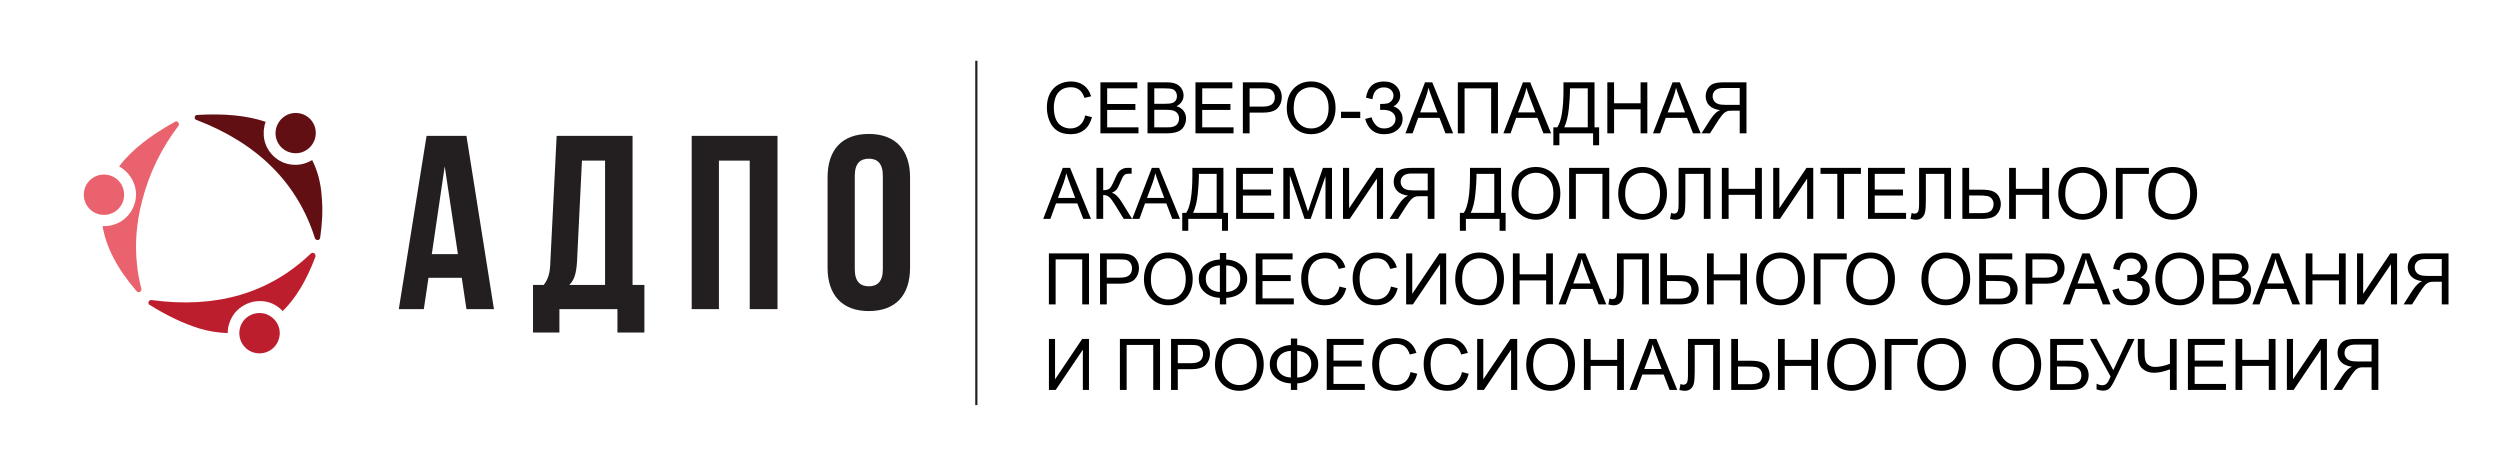 <?xml version="1.0" encoding="UTF-8"?> <!-- Generator: Adobe Illustrator 23.1.0, SVG Export Plug-In . SVG Version: 6.00 Build 0) --> <svg xmlns="http://www.w3.org/2000/svg" xmlns:xlink="http://www.w3.org/1999/xlink" id="Слой_1" x="0px" y="0px" viewBox="0 0 909 164.1" style="enable-background:new 0 0 909 164.1;" xml:space="preserve"> <style type="text/css"> .st0{fill-rule:evenodd;clip-rule:evenodd;fill:#610F12;} .st1{fill:#610F12;} .st2{fill-rule:evenodd;clip-rule:evenodd;fill:#E9626D;} .st3{fill:#E9626D;} .st4{fill-rule:evenodd;clip-rule:evenodd;fill:#BC1E2D;} .st5{fill:#BC1E2D;} .st6{fill:#231F20;} .st7{enable-background:new ;} </style> <g> <g> <g> <path class="st0" d="M114.8,48.9C114.5,52.9,111,56,107,55.7 c-4.1-0.3-7.1-3.8-6.8-7.8C100.5,43.9,104,40.8,108,41.1 C112,41.3,115.1,44.8,114.8,48.9z"></path> </g> </g> <path class="st1" d="M113.5,58.2c-2,1.2-4.4,1.9-6.9,1.7 C101,59.6,96.3,55,95.9,49.3c0-0.6,0-1.2,0-1.8 C96,46.4,96.2,45.3,96.6,44.3c-0.1,0-0.2-0.1-0.3-0.1 c-6.6-2.2-14.9-3-24.6-2.4c-0.5,0-0.9,0.4-0.9,0.8 c0,0.1,0,0.2,0,0.2c0,0.4,0.3,0.7,0.6,0.8 c22.3,8.5,36.8,23,43.1,43c0.1,0.3,0.3,0.5,0.6,0.6 c0.1,0,0.3,0.1,0.4,0.1c0.5,0,0.8-0.4,0.9-0.8 c0.8-5.3,1-10.3,0.6-14.7C116.7,66.7,115.5,62.1,113.5,58.2z"></path> <path class="st2" d="M44.8,73c-1.2,3.9-5.4,6-9.2,4.8 c-3.9-1.2-6-5.4-4.8-9.2C32,64.7,36.2,62.6,40,63.8 C43.9,65,46,69.1,44.8,73z"></path> <path class="st3" d="M64.8,44.5C64.5,44.1,64,44,63.6,44.3 c-9.1,5-15.9,10.4-20.3,16.2c3.3,1.8,5.6,5.1,6.1,8.9 c0.2,1.6,0,3.2-0.5,4.8c-1.6,5.1-6.5,8.3-11.6,8 c1.2,7.5,5.3,15.5,12.4,23.7c0.1,0.1,0.3,0.3,0.5,0.3 c0.3,0.1,0.5,0,0.7-0.1c0.4-0.2,0.6-0.7,0.5-1.2 c-0.8-2.9-1.3-5.8-1.6-8.8c-0.8-7.6-0.2-15.2,1.9-23.2 c2.6-10,6.9-18.9,13.3-27.3 C65.1,45.4,65.1,44.9,64.8,44.5z"></path> <path class="st4" d="M101.4,123.2c-1.1,3.9-5.2,6.1-9.1,5 c-3.9-1.1-6.1-5.2-5-9.1s5.2-6.1,9.1-5 C100.3,115.3,102.6,119.3,101.4,123.2z"></path> <path class="st5" d="M114.3,92.1c-0.4-0.3-0.9-0.2-1.3,0.1 c-15,14.4-34.4,20.1-57.9,16.9c-0.5-0.1-0.9,0.2-1.1,0.7 c0,0.1-0.1,0.3,0,0.4c0,0.3,0.2,0.6,0.5,0.7 c6.4,4,12.4,6.8,17.9,8.5l0,0C76,120.5,79.5,121,82.8,121.1 c0-1.1,0.1-2.2,0.5-3.3c0.9-3,2.8-5.4,5.6-6.9 c2.7-1.5,5.8-1.8,8.8-1c2,0.6,3.7,1.7,5.1,3.2 C107.5,108.5,111.5,101.9,114.7,93.3 C114.8,92.9,114.6,92.4,114.3,92.1z"></path> </g> <g> <path class="st6" d="M179.6,112.4h-10l-1.7-11.4h-12.1l-1.7,11.4H145 l10.1-63h14.5L179.6,112.4z M157,92.4h9.5l-4.8-31.9L157,92.4z"></path> <path class="st6" d="M224.5,120.9v-8.5h-21.1v8.5h-9.6v-17.3h3.9 c1.7-2.2,2.3-4.5,2.4-8.2l2.3-46H230v54.2h4.3v17.3 C234.3,120.9,224.5,120.9,224.5,120.9z M209.8,95.2 C209.5,100,208.6,102,207,103.6h13V58.4h-8.4L209.8,95.2z"></path> <path class="st6" d="M261.4,112.4H251.5V49.4h31.2v63h-10.1V58.4h-11.2 V112.4z"></path> <path class="st6" d="M300.9,64.5c0-10.1,5.3-15.8,15-15.8s15,5.8,15,15.8 v32.8c0,10.1-5.3,15.8-15,15.8s-15-5.8-15-15.8V64.5z M310.8,97.9 c0,4.5,2,6.2,5.1,6.2S321,102.4,321,97.9V63.9c0-4.5-2-6.2-5.1-6.2 s-5.1,1.7-5.1,6.2V97.9z"></path> </g> <rect x="354.6" y="22.1" class="st6" width="0.8" height="125.2"></rect> <g class="st7"> <path d="M394.583,41.981l2.455,0.62c-0.515,2.016-1.44,3.553-2.777,4.611 c-1.337,1.059-2.971,1.588-4.902,1.588c-1.999,0-3.625-0.407-4.877-1.221 c-1.252-0.814-2.206-1.993-2.859-3.536c-0.654-1.543-0.98-3.2-0.98-4.972 c0-1.932,0.369-3.616,1.107-5.054c0.738-1.438,1.788-2.53,3.15-3.277 c1.362-0.746,2.861-1.119,4.498-1.119c1.855,0,3.416,0.473,4.681,1.417 s2.146,2.272,2.644,3.984l-2.417,0.569c-0.43-1.349-1.054-2.331-1.872-2.947 c-0.818-0.615-1.847-0.924-3.087-0.924c-1.425,0-2.617,0.342-3.574,1.025 c-0.958,0.683-1.63,1.6-2.018,2.751c-0.388,1.151-0.582,2.339-0.582,3.562 c0,1.577,0.23,2.954,0.69,4.131c0.459,1.176,1.174,2.056,2.144,2.638 c0.97,0.581,2.02,0.872,3.15,0.872c1.375,0,2.539-0.396,3.492-1.188 S394.246,43.542,394.583,41.981z"></path> <path d="M400.111,48.484V29.938h13.41v2.188H402.566v5.68h10.26v2.177H402.566v6.312 h11.386v2.188H400.111z"></path> <path d="M417.241,48.484V29.938h6.958c1.417,0,2.553,0.188,3.409,0.562 c0.856,0.376,1.526,0.953,2.012,1.733c0.484,0.78,0.728,1.596,0.728,2.448 c0,0.793-0.215,1.539-0.646,2.239c-0.43,0.7-1.08,1.265-1.948,1.695 c1.122,0.328,1.984,0.89,2.587,1.682c0.604,0.793,0.904,1.729,0.904,2.809 c0,0.869-0.183,1.677-0.55,2.423s-0.82,1.322-1.36,1.727 c-0.539,0.405-1.216,0.711-2.03,0.918c-0.813,0.206-1.812,0.31-2.992,0.31 H417.241z M419.695,37.731h4.011c1.088,0,1.867-0.072,2.34-0.216 c0.624-0.185,1.095-0.493,1.411-0.923c0.315-0.431,0.474-0.97,0.474-1.619 c0-0.616-0.147-1.158-0.442-1.626s-0.717-0.788-1.265-0.962 c-0.549-0.172-1.489-0.259-2.821-0.259h-3.707V37.731z M419.695,46.296H424.312 c0.793,0,1.35-0.029,1.67-0.089c0.565-0.101,1.038-0.27,1.417-0.506 c0.38-0.236,0.691-0.58,0.937-1.031c0.244-0.451,0.367-0.972,0.367-1.562 c0-0.691-0.178-1.292-0.531-1.803c-0.354-0.51-0.846-0.868-1.475-1.075 c-0.628-0.206-1.532-0.31-2.713-0.31h-4.289V46.296z"></path> <path d="M434.674,48.484V29.938h13.41v2.188h-10.956v5.68h10.26v2.177h-10.26v6.312 h11.386v2.188H434.674z"></path> <path d="M451.904,48.484V29.938h6.996c1.23,0,2.171,0.059,2.82,0.177 c0.911,0.152,1.675,0.441,2.29,0.867c0.616,0.426,1.111,1.022,1.486,1.79 c0.376,0.768,0.563,1.61,0.563,2.529c0,1.578-0.502,2.912-1.506,4.005 c-1.004,1.092-2.816,1.638-5.439,1.638h-4.757v7.54H451.904z M454.358,38.756 h4.795c1.585,0,2.711-0.295,3.378-0.886c0.666-0.59,0.999-1.421,0.999-2.492 c0-0.775-0.196-1.439-0.588-1.992c-0.393-0.553-0.909-0.917-1.55-1.095 c-0.414-0.109-1.177-0.164-2.29-0.164h-4.744V38.756z"></path> <path d="M467.869,39.452c0-3.079,0.827-5.488,2.48-7.23 c1.652-1.741,3.786-2.612,6.401-2.612c1.712,0,3.255,0.409,4.63,1.228 c1.374,0.817,2.423,1.958,3.144,3.422c0.721,1.463,1.082,3.122,1.082,4.978 c0,1.881-0.38,3.563-1.139,5.048c-0.76,1.484-1.835,2.608-3.227,3.371 c-1.392,0.764-2.893,1.146-4.503,1.146c-1.746,0-3.307-0.422-4.682-1.266 c-1.374-0.843-2.416-1.994-3.124-3.453 C468.224,42.623,467.869,41.079,467.869,39.452z M470.399,39.489 c0,2.235,0.602,3.996,1.803,5.282c1.202,1.286,2.71,1.929,4.523,1.929 c1.847,0,3.367-0.649,4.561-1.948c1.193-1.298,1.79-3.142,1.79-5.528 c0-1.509-0.256-2.827-0.766-3.953c-0.511-1.126-1.257-1.999-2.239-2.618 c-0.982-0.62-2.085-0.931-3.309-0.931c-1.737,0-3.231,0.597-4.484,1.79 C471.026,34.706,470.399,36.698,470.399,39.489z"></path> <path d="M487.592,42.918v-2.29h6.996v2.29H487.592z"></path> <path d="M496.384,43.247l2.341-0.607c0.177,0.902,0.651,1.805,1.423,2.707 c0.772,0.903,1.795,1.354,3.068,1.354c1.299,0,2.323-0.333,3.074-0.999 c0.75-0.666,1.126-1.472,1.126-2.416c0-1.021-0.396-1.832-1.189-2.436 c-0.793-0.603-1.872-0.904-3.238-0.904h-1.177v-2.139 c1.13,0,1.994-0.064,2.594-0.195c0.599-0.131,1.128-0.464,1.587-1 c0.46-0.535,0.689-1.145,0.689-1.828c0-0.81-0.313-1.514-0.942-2.112 c-0.628-0.599-1.478-0.898-2.549-0.898c-0.937,0-1.735,0.234-2.397,0.702 s-1.119,1.088-1.372,1.859c-0.254,0.772-0.38,1.348-0.38,1.728l-2.354-0.531 c0.582-3.938,2.758-5.908,6.528-5.908c1.813,0,3.251,0.504,4.313,1.512 s1.595,2.187,1.595,3.536c0,1.729-0.818,3.069-2.455,4.022 c0.945,0.262,1.735,0.795,2.372,1.601s0.955,1.77,0.955,2.891 c0,1.594-0.617,2.929-1.853,4.004c-1.236,1.075-2.874,1.613-4.915,1.613 C499.72,48.801,497.438,46.949,496.384,43.247z"></path> <path d="M511.009,48.484l7.122-18.546h2.645l7.591,18.546h-2.796l-2.164-5.617h-7.755 l-2.036,5.617H511.009z M516.36,40.868h6.287l-1.936-5.136 c-0.59-1.561-1.029-2.842-1.315-3.846c-0.236,1.188-0.569,2.37-0.999,3.542 L516.36,40.868z"></path> <path d="M530.062,29.938h14.586v18.546h-2.467V32.127h-9.665v16.357h-2.454V29.938z"></path> <path d="M546.621,48.484l7.122-18.546h2.645l7.591,18.546h-2.796l-2.164-5.617h-7.755 l-2.036,5.617H546.621z M551.973,40.868h6.287l-1.936-5.136 c-0.59-1.561-1.029-2.842-1.315-3.846c-0.236,1.188-0.569,2.37-0.999,3.542 L551.973,40.868z"></path> <path d="M568.481,29.938h11.284v16.357h1.67v6.515h-2.188v-4.326h-12.259v4.326 h-2.188v-6.515h1.442c1.492-2.252,2.239-6.802,2.239-13.65V29.938z M577.312,32.127h-6.465v0.948c0,1.578-0.141,3.734-0.424,6.472 c-0.282,2.736-0.837,4.986-1.663,6.749h8.552V32.127z"></path> <path d="M584.422,48.484V29.938h2.454V37.554h9.64v-7.615h2.454v18.546h-2.454v-8.742 h-9.64v8.742H584.422z"></path> <path d="M601.02,48.484l7.122-18.546h2.645l7.591,18.546h-2.796l-2.164-5.617h-7.755 l-2.036,5.617H601.02z M606.371,40.868h6.287l-1.936-5.136 c-0.59-1.561-1.029-2.842-1.315-3.846c-0.236,1.188-0.569,2.37-0.999,3.542 L606.371,40.868z"></path> <path d="M632.559,48.484v-8.235h-2.847c-0.633,0-1.088,0.029-1.366,0.088 c-0.38,0.093-0.753,0.258-1.119,0.494c-0.367,0.235-0.783,0.649-1.247,1.239 c-0.464,0.591-1.054,1.442-1.771,2.556l-2.454,3.858h-3.087l3.226-5.048 c0.641-0.986,1.32-1.809,2.037-2.467c0.337-0.304,0.83-0.611,1.48-0.924 c-1.78-0.244-3.096-0.817-3.947-1.72c-0.853-0.902-1.278-2.012-1.278-3.327 c0-1.021,0.258-1.953,0.772-2.796c0.514-0.844,1.201-1.432,2.062-1.766 c0.86-0.333,2.117-0.499,3.771-0.499h8.223v18.546H632.559z M632.559,31.987 h-5.87c-1.375,0-2.381,0.283-3.018,0.848c-0.637,0.565-0.955,1.286-0.955,2.164 c0,0.599,0.165,1.153,0.493,1.663c0.329,0.511,0.811,0.882,1.442,1.113 c0.633,0.232,1.51,0.348,2.632,0.348h5.275V31.987z"></path> </g> <g class="st7"> <path d="M379.313,79.584l7.123-18.546h2.644l7.59,18.546h-2.796l-2.163-5.617h-7.755 l-2.037,5.617H379.313z M384.665,71.968h6.287l-1.936-5.136 c-0.59-1.561-1.029-2.842-1.315-3.846c-0.236,1.188-0.569,2.37-1,3.542 L384.665,71.968z"></path> <path d="M398.669,61.039h2.455v8.122c1.122,0,1.91-0.218,2.366-0.652 c0.455-0.434,1.037-1.478,1.746-3.131c0.514-1.214,0.938-2.072,1.271-2.574 c0.333-0.502,0.808-0.924,1.423-1.266c0.615-0.341,1.294-0.512,2.037-0.512 c0.944,0,1.442,0.009,1.493,0.025v2.125c-0.085,0-0.249-0.004-0.493-0.013 c-0.271-0.008-0.435-0.013-0.494-0.013c-0.784,0-1.366,0.189-1.746,0.569 c-0.388,0.38-0.831,1.189-1.329,2.429c-0.624,1.569-1.151,2.558-1.581,2.967 s-0.945,0.736-1.543,0.98c1.197,0.329,2.378,1.434,3.542,3.314l3.821,6.174 h-3.049l-3.1-5.035c-0.852-1.392-1.564-2.347-2.138-2.865 c-0.574-0.519-1.316-0.778-2.227-0.778v8.679h-2.455V61.039z"></path> <path d="M411.688,79.584l7.122-18.546h2.645l7.59,18.546h-2.796l-2.163-5.617h-7.755 l-2.036,5.617H411.688z M417.039,71.968h6.287l-1.936-5.136 c-0.591-1.561-1.029-2.842-1.315-3.846c-0.236,1.188-0.569,2.37-1,3.542 L417.039,71.968z"></path> <path d="M433.548,61.039h11.284V77.396h1.67v6.515h-2.188v-4.326h-12.259v4.326 h-2.188V77.396h1.442c1.493-2.252,2.239-6.802,2.239-13.65V61.039z M442.378,63.227h-6.465v0.948c0,1.578-0.141,3.734-0.423,6.472 c-0.283,2.736-0.838,4.986-1.664,6.749h8.552V63.227z"></path> <path d="M449.463,79.584V61.039h13.409v2.188h-10.955v5.68h10.26v2.177h-10.26v6.312 h11.386v2.188H449.463z"></path> <path d="M466.617,79.584V61.039h3.694l4.39,13.131 c0.405,1.224,0.7,2.139,0.886,2.746c0.211-0.675,0.539-1.666,0.986-2.974 l4.44-12.903h3.302v18.546h-2.365V64.062l-5.39,15.522h-2.214l-5.363-15.788 v15.788H466.617z"></path> <path d="M488.313,61.039h2.227v14.688l9.867-14.688h2.467v18.546h-2.227V64.935 l-9.88,14.649h-2.454V61.039z"></path> <path d="M519.118,79.584V71.349h-2.847c-0.633,0-1.088,0.029-1.366,0.088 c-0.38,0.093-0.753,0.258-1.119,0.494c-0.367,0.235-0.783,0.649-1.247,1.239 c-0.464,0.591-1.054,1.442-1.771,2.556l-2.454,3.858h-3.087l3.226-5.048 c0.641-0.986,1.32-1.809,2.037-2.467c0.337-0.304,0.83-0.611,1.48-0.924 c-1.78-0.244-3.096-0.817-3.947-1.72c-0.853-0.902-1.278-2.012-1.278-3.327 c0-1.021,0.258-1.953,0.772-2.796c0.514-0.844,1.201-1.432,2.062-1.766 c0.86-0.333,2.117-0.499,3.771-0.499h8.223v18.546H519.118z M519.118,63.087 h-5.87c-1.375,0-2.381,0.283-3.018,0.848c-0.637,0.565-0.955,1.286-0.955,2.164 c0,0.599,0.165,1.153,0.493,1.663c0.329,0.511,0.811,0.882,1.442,1.113 c0.633,0.232,1.51,0.348,2.632,0.348h5.275V63.087z"></path> <path d="M534.489,61.039h11.284V77.396h1.67v6.515h-2.188v-4.326h-12.259v4.326 h-2.188V77.396H532.25c1.492-2.252,2.239-6.802,2.239-13.65V61.039z M543.319,63.227 h-6.465v0.948c0,1.578-0.141,3.734-0.424,6.472 c-0.282,2.736-0.837,4.986-1.663,6.749h8.552V63.227z"></path> <path d="M549.605,70.552c0-3.079,0.827-5.488,2.48-7.23 c1.652-1.741,3.786-2.612,6.401-2.612c1.712,0,3.255,0.409,4.63,1.228 c1.374,0.817,2.423,1.958,3.144,3.422c0.721,1.463,1.082,3.122,1.082,4.978 c0,1.881-0.38,3.563-1.139,5.048c-0.76,1.484-1.835,2.608-3.227,3.371 c-1.392,0.764-2.893,1.146-4.503,1.146c-1.746,0-3.307-0.422-4.682-1.266 c-1.374-0.843-2.416-1.994-3.124-3.453 C549.96,73.723,549.605,72.179,549.605,70.552z M552.136,70.589 c0,2.235,0.602,3.996,1.803,5.282c1.202,1.286,2.71,1.929,4.523,1.929 c1.847,0,3.367-0.649,4.561-1.948c1.193-1.298,1.79-3.142,1.79-5.528 c0-1.509-0.256-2.827-0.766-3.953c-0.511-1.126-1.257-1.999-2.239-2.618 c-0.982-0.62-2.085-0.931-3.309-0.931c-1.737,0-3.231,0.597-4.484,1.79 C552.763,65.806,552.136,67.798,552.136,70.589z"></path> <path d="M570.531,61.039h14.586v18.546h-2.467V63.227h-9.665v16.357H570.531V61.039z"></path> <path d="M588.381,70.552c0-3.079,0.827-5.488,2.48-7.23 c1.652-1.741,3.786-2.612,6.401-2.612c1.712,0,3.255,0.409,4.63,1.228 c1.374,0.817,2.423,1.958,3.144,3.422c0.721,1.463,1.082,3.122,1.082,4.978 c0,1.881-0.38,3.563-1.139,5.048c-0.76,1.484-1.835,2.608-3.227,3.371 c-1.392,0.764-2.893,1.146-4.503,1.146c-1.746,0-3.307-0.422-4.682-1.266 c-1.374-0.843-2.416-1.994-3.124-3.453 C588.735,73.723,588.381,72.179,588.381,70.552z M590.911,70.589 c0,2.235,0.602,3.996,1.803,5.282c1.202,1.286,2.71,1.929,4.523,1.929 c1.847,0,3.367-0.649,4.561-1.948c1.193-1.298,1.79-3.142,1.79-5.528 c0-1.509-0.256-2.827-0.766-3.953c-0.511-1.126-1.257-1.999-2.239-2.618 c-0.982-0.62-2.085-0.931-3.309-0.931c-1.737,0-3.231,0.597-4.484,1.79 C591.538,65.806,590.911,67.798,590.911,70.589z"></path> <path d="M610.343,61.039h11.613v18.546h-2.454V63.227h-6.705v9.552 c0,1.939-0.091,3.36-0.271,4.263c-0.182,0.902-0.563,1.604-1.146,2.106 s-1.32,0.753-2.214,0.753c-0.54,0-1.189-0.102-1.948-0.304l0.418-2.176 c0.404,0.169,0.75,0.253,1.037,0.253c0.557,0,0.974-0.209,1.252-0.626 c0.278-0.418,0.418-1.402,0.418-2.954V61.039z"></path> <path d="M626.068,79.584V61.039h2.454v7.615h9.64v-7.615h2.454v18.546h-2.454V70.842 h-9.64v8.742H626.068z"></path> <path d="M644.741,61.039h2.227v14.688l9.867-14.688h2.467v18.546h-2.227V64.935 l-9.88,14.649h-2.454V61.039z"></path> <path d="M668.044,79.584V63.227h-6.11v-2.188h14.7v2.188h-6.136v16.357H668.044z"></path> <path d="M679.202,79.584V61.039h13.409v2.188H681.656v5.68h10.26v2.177H681.656v6.312 h11.386v2.188H679.202z"></path> <path d="M697.786,61.039h11.613v18.546h-2.454V63.227h-6.705v9.552 c0,1.939-0.091,3.36-0.271,4.263c-0.182,0.902-0.563,1.604-1.146,2.106 s-1.32,0.753-2.214,0.753c-0.54,0-1.189-0.102-1.948-0.304l0.418-2.176 c0.404,0.169,0.75,0.253,1.037,0.253c0.557,0,0.974-0.209,1.252-0.626 c0.278-0.418,0.418-1.402,0.418-2.954V61.039z"></path> <path d="M713.522,61.039h2.455v7.919h4.428c2.066,0,3.562,0.24,4.491,0.722 c0.927,0.48,1.594,1.134,1.998,1.961c0.405,0.826,0.607,1.678,0.607,2.555 c0,1.435-0.489,2.69-1.468,3.771c-0.979,1.079-2.8,1.619-5.465,1.619h-7.047 V61.039z M715.978,77.498h4.49c1.822,0,3.009-0.323,3.562-0.968 c0.553-0.646,0.829-1.424,0.829-2.335c0-0.741-0.201-1.372-0.602-1.891 s-0.934-0.854-1.6-1.006c-0.667-0.152-1.797-0.228-3.391-0.228h-3.289V77.498z"></path> <path d="M730.514,79.584V61.039h2.454v7.615h9.64v-7.615h2.454v18.546h-2.454V70.842 h-9.64v8.742H730.514z"></path> <path d="M748.401,70.552c0-3.079,0.827-5.488,2.48-7.23 c1.652-1.741,3.786-2.612,6.401-2.612c1.712,0,3.255,0.409,4.63,1.228 c1.374,0.817,2.423,1.958,3.144,3.422c0.721,1.463,1.082,3.122,1.082,4.978 c0,1.881-0.38,3.563-1.139,5.048c-0.76,1.484-1.835,2.608-3.227,3.371 c-1.392,0.764-2.893,1.146-4.503,1.146c-1.746,0-3.307-0.422-4.682-1.266 c-1.374-0.843-2.416-1.994-3.124-3.453 C748.756,73.723,748.401,72.179,748.401,70.552z M750.932,70.589 c0,2.235,0.602,3.996,1.803,5.282c1.202,1.286,2.71,1.929,4.523,1.929 c1.847,0,3.367-0.649,4.561-1.948c1.193-1.298,1.79-3.142,1.79-5.528 c0-1.509-0.256-2.827-0.766-3.953c-0.511-1.126-1.257-1.999-2.239-2.618 c-0.982-0.62-2.085-0.931-3.309-0.931c-1.737,0-3.231,0.597-4.484,1.79 C751.559,65.806,750.932,67.798,750.932,70.589z"></path> <path d="M769.339,61.039h11.992v2.188h-9.538v16.357h-2.454V61.039z"></path> <path d="M781.129,70.552c0-3.079,0.827-5.488,2.48-7.23 c1.652-1.741,3.786-2.612,6.401-2.612c1.712,0,3.255,0.409,4.63,1.228 c1.374,0.817,2.423,1.958,3.144,3.422c0.721,1.463,1.082,3.122,1.082,4.978 c0,1.881-0.38,3.563-1.139,5.048c-0.76,1.484-1.835,2.608-3.227,3.371 c-1.392,0.764-2.893,1.146-4.503,1.146c-1.746,0-3.307-0.422-4.682-1.266 c-1.374-0.843-2.416-1.994-3.124-3.453 C781.483,73.723,781.129,72.179,781.129,70.552z M783.659,70.589 c0,2.235,0.602,3.996,1.803,5.282c1.202,1.286,2.71,1.929,4.523,1.929 c1.847,0,3.367-0.649,4.561-1.948c1.193-1.298,1.79-3.142,1.79-5.528 c0-1.509-0.256-2.827-0.766-3.953c-0.511-1.126-1.257-1.999-2.239-2.618 c-0.982-0.62-2.085-0.931-3.309-0.931c-1.737,0-3.231,0.597-4.484,1.79 C784.286,65.806,783.659,67.798,783.659,70.589z"></path> </g> <g class="st7"> <path d="M381.375,92.138h14.586v18.546h-2.467V94.327h-9.665v16.357h-2.455V92.138z"></path> <path d="M399.973,110.684V92.138h6.996c1.231,0,2.172,0.059,2.822,0.177 c0.91,0.152,1.674,0.441,2.289,0.867c0.616,0.426,1.111,1.022,1.487,1.79 c0.375,0.768,0.562,1.61,0.562,2.529c0,1.578-0.502,2.912-1.505,4.005 c-1.004,1.092-2.817,1.638-5.44,1.638h-4.757v7.54H399.973z M402.427,100.956 h4.794c1.586,0,2.711-0.295,3.378-0.886c0.666-0.59,0.999-1.421,0.999-2.492 c0-0.775-0.196-1.439-0.588-1.992c-0.393-0.553-0.909-0.917-1.55-1.095 c-0.413-0.109-1.177-0.164-2.29-0.164h-4.744V100.956z"></path> <path d="M415.938,101.652c0-3.079,0.826-5.488,2.479-7.23 c1.652-1.741,3.786-2.612,6.401-2.612c1.712,0,3.255,0.409,4.63,1.228 c1.375,0.817,2.423,1.958,3.144,3.422c0.722,1.463,1.082,3.122,1.082,4.978 c0,1.881-0.38,3.563-1.139,5.048s-1.834,2.608-3.226,3.371 c-1.392,0.764-2.894,1.146-4.504,1.146c-1.746,0-3.307-0.422-4.681-1.266 c-1.375-0.843-2.417-1.994-3.125-3.453C416.292,104.823,415.938,103.279,415.938,101.652z M418.469,101.689c0,2.235,0.601,3.996,1.803,5.282 c1.201,1.286,2.709,1.929,4.522,1.929c1.847,0,3.367-0.649,4.561-1.948 c1.193-1.298,1.79-3.142,1.79-5.528c0-1.509-0.255-2.827-0.766-3.953 c-0.51-1.126-1.257-1.999-2.239-2.618c-0.982-0.62-2.085-0.931-3.308-0.931 c-1.737,0-3.232,0.597-4.485,1.79C419.095,96.906,418.469,98.898,418.469,101.689z"></path> <path d="M443.542,94.365v-2.379h2.303v2.379c2.361,0.126,4.225,0.837,5.591,2.132 c1.366,1.294,2.05,2.903,2.05,4.826c0,1.881-0.662,3.479-1.986,4.794 c-1.324,1.316-3.209,2.042-5.654,2.177v2.391h-2.303v-2.391 c-2.193-0.085-4.019-0.753-5.478-2.006c-1.46-1.252-2.188-2.907-2.188-4.965 c0-2.066,0.727-3.72,2.182-4.959C439.513,95.124,441.341,94.458,443.542,94.365z M443.542,96.477c-1.526,0.067-2.763,0.519-3.707,1.354s-1.417,1.999-1.417,3.492 c0,1.476,0.466,2.636,1.398,3.479c0.932,0.844,2.174,1.299,3.726,1.366V96.477z M445.845,96.464v9.716c1.585-0.076,2.833-0.535,3.744-1.379 c0.911-0.843,1.366-2.003,1.366-3.479c0-1.451-0.447-2.6-1.341-3.447 S447.464,96.557,445.845,96.464z"></path> <path d="M456.585,110.684V92.138h13.409v2.188h-10.955v5.68h10.26v2.177h-10.26v6.312 h11.386v2.188H456.585z"></path> <path d="M487.048,104.181l2.454,0.62c-0.515,2.016-1.439,3.553-2.776,4.611 s-2.971,1.588-4.902,1.588c-1.999,0-3.624-0.407-4.877-1.221 c-1.252-0.814-2.205-1.993-2.859-3.536c-0.653-1.543-0.98-3.2-0.98-4.972 c0-1.932,0.369-3.616,1.107-5.054c0.737-1.438,1.788-2.53,3.15-3.277 c1.361-0.746,2.86-1.119,4.497-1.119c1.855,0,3.416,0.473,4.681,1.417 s2.146,2.272,2.644,3.984l-2.416,0.569c-0.43-1.349-1.055-2.331-1.872-2.947 c-0.818-0.615-1.847-0.924-3.087-0.924c-1.426,0-2.617,0.342-3.574,1.025 c-0.957,0.683-1.63,1.6-2.018,2.751s-0.582,2.339-0.582,3.562 c0,1.577,0.229,2.954,0.689,4.131c0.46,1.176,1.175,2.056,2.145,2.638 c0.97,0.581,2.02,0.872,3.15,0.872c1.374,0,2.538-0.396,3.491-1.188 S486.711,105.742,487.048,104.181z"></path> <path d="M505.759,104.181l2.454,0.62c-0.515,2.016-1.439,3.553-2.776,4.611 s-2.971,1.588-4.902,1.588c-1.999,0-3.624-0.407-4.877-1.221 c-1.252-0.814-2.205-1.993-2.859-3.536c-0.653-1.543-0.98-3.2-0.98-4.972 c0-1.932,0.369-3.616,1.107-5.054c0.737-1.438,1.788-2.53,3.15-3.277 c1.361-0.746,2.86-1.119,4.497-1.119c1.855,0,3.416,0.473,4.681,1.417 s2.146,2.272,2.644,3.984l-2.416,0.569c-0.43-1.349-1.055-2.331-1.872-2.947 c-0.818-0.615-1.847-0.924-3.087-0.924c-1.426,0-2.617,0.342-3.574,1.025 c-0.957,0.683-1.63,1.6-2.018,2.751s-0.582,2.339-0.582,3.562 c0,1.577,0.229,2.954,0.689,4.131c0.46,1.176,1.175,2.056,2.145,2.638 c0.97,0.581,2.02,0.872,3.15,0.872c1.374,0,2.538-0.396,3.491-1.188 S505.422,105.742,505.759,104.181z"></path> <path d="M511.274,92.138h2.227v14.688l9.867-14.688h2.467v18.546h-2.227V96.035 l-9.88,14.649h-2.454V92.138z"></path> <path d="M529.111,101.652c0-3.079,0.827-5.488,2.48-7.23 c1.652-1.741,3.786-2.612,6.401-2.612c1.712,0,3.255,0.409,4.63,1.228 c1.374,0.817,2.423,1.958,3.144,3.422c0.721,1.463,1.082,3.122,1.082,4.978 c0,1.881-0.38,3.563-1.139,5.048c-0.76,1.484-1.835,2.608-3.227,3.371 c-1.392,0.764-2.893,1.146-4.503,1.146c-1.746,0-3.307-0.422-4.682-1.266 c-1.374-0.843-2.416-1.994-3.124-3.453 C529.466,104.823,529.111,103.279,529.111,101.652z M531.642,101.689 c0,2.235,0.602,3.996,1.803,5.282c1.202,1.286,2.71,1.929,4.523,1.929 c1.847,0,3.367-0.649,4.561-1.948c1.193-1.298,1.79-3.142,1.79-5.528 c0-1.509-0.256-2.827-0.766-3.953c-0.511-1.126-1.257-1.999-2.239-2.618 c-0.982-0.62-2.085-0.931-3.309-0.931c-1.737,0-3.231,0.597-4.484,1.79 C532.269,96.906,531.642,98.898,531.642,101.689z"></path> <path d="M550.088,110.684V92.138h2.454v7.615h9.64v-7.615h2.454v18.546h-2.454 v-8.742h-9.64v8.742H550.088z"></path> <path d="M566.685,110.684l7.122-18.546h2.645l7.591,18.546h-2.796l-2.164-5.617 h-7.755l-2.036,5.617H566.685z M572.036,103.068h6.287l-1.936-5.136 c-0.59-1.561-1.029-2.842-1.315-3.846c-0.236,1.188-0.569,2.37-0.999,3.542 L572.036,103.068z"></path> <path d="M587.926,92.138h11.613v18.546h-2.454V94.327h-6.705v9.552 c0,1.939-0.091,3.36-0.271,4.263c-0.182,0.902-0.563,1.604-1.146,2.106 s-1.32,0.753-2.214,0.753c-0.54,0-1.189-0.102-1.948-0.304l0.418-2.176 c0.404,0.169,0.75,0.253,1.037,0.253c0.557,0,0.974-0.209,1.252-0.626 c0.278-0.418,0.418-1.402,0.418-2.954V92.138z"></path> <path d="M603.663,92.138h2.455v7.919h4.428c2.066,0,3.562,0.24,4.491,0.722 c0.927,0.48,1.594,1.134,1.998,1.961c0.405,0.826,0.607,1.678,0.607,2.555 c0,1.435-0.489,2.69-1.468,3.771c-0.979,1.079-2.8,1.619-5.465,1.619h-7.047 V92.138z M606.118,108.597h4.49c1.822,0,3.009-0.323,3.562-0.968 c0.553-0.646,0.829-1.424,0.829-2.335c0-0.741-0.201-1.372-0.602-1.891 s-0.934-0.854-1.6-1.006c-0.667-0.152-1.797-0.228-3.391-0.228h-3.289V108.597z"></path> <path d="M620.654,110.684V92.138h2.454v7.615h9.64v-7.615h2.454v18.546h-2.454 v-8.742h-9.64v8.742H620.654z"></path> <path d="M638.541,101.652c0-3.079,0.827-5.488,2.48-7.23 c1.652-1.741,3.786-2.612,6.401-2.612c1.712,0,3.255,0.409,4.63,1.228 c1.374,0.817,2.423,1.958,3.144,3.422c0.721,1.463,1.082,3.122,1.082,4.978 c0,1.881-0.38,3.563-1.139,5.048c-0.76,1.484-1.835,2.608-3.227,3.371 c-1.392,0.764-2.893,1.146-4.503,1.146c-1.746,0-3.307-0.422-4.682-1.266 c-1.374-0.843-2.416-1.994-3.124-3.453 C638.896,104.823,638.541,103.279,638.541,101.652z M641.071,101.689 c0,2.235,0.602,3.996,1.803,5.282c1.202,1.286,2.71,1.929,4.523,1.929 c1.847,0,3.367-0.649,4.561-1.948c1.193-1.298,1.79-3.142,1.79-5.528 c0-1.509-0.256-2.827-0.766-3.953c-0.511-1.126-1.257-1.999-2.239-2.618 c-0.982-0.62-2.085-0.931-3.309-0.931c-1.737,0-3.231,0.597-4.484,1.79 C641.698,96.906,641.071,98.898,641.071,101.689z"></path> <path d="M659.479,92.138h11.992v2.188h-9.538v16.357h-2.454V92.138z"></path> <path d="M671.269,101.652c0-3.079,0.827-5.488,2.48-7.23 c1.652-1.741,3.786-2.612,6.401-2.612c1.712,0,3.255,0.409,4.63,1.228 c1.374,0.817,2.423,1.958,3.144,3.422c0.721,1.463,1.082,3.122,1.082,4.978 c0,1.881-0.38,3.563-1.139,5.048c-0.76,1.484-1.835,2.608-3.227,3.371 c-1.392,0.764-2.893,1.146-4.503,1.146c-1.746,0-3.307-0.422-4.682-1.266 c-1.374-0.843-2.416-1.994-3.124-3.453 C671.623,104.823,671.269,103.279,671.269,101.652z M673.799,101.689 c0,2.235,0.602,3.996,1.803,5.282c1.202,1.286,2.71,1.929,4.523,1.929 c1.847,0,3.367-0.649,4.561-1.948c1.193-1.298,1.79-3.142,1.79-5.528 c0-1.509-0.256-2.827-0.766-3.953c-0.511-1.126-1.257-1.999-2.239-2.618 c-0.982-0.62-2.085-0.931-3.309-0.931c-1.737,0-3.231,0.597-4.484,1.79 C674.426,96.906,673.799,98.898,673.799,101.689z"></path> <path d="M698.62,101.652c0-3.079,0.827-5.488,2.48-7.23 c1.652-1.741,3.786-2.612,6.401-2.612c1.712,0,3.255,0.409,4.63,1.228 c1.374,0.817,2.423,1.958,3.144,3.422c0.721,1.463,1.082,3.122,1.082,4.978 c0,1.881-0.38,3.563-1.139,5.048c-0.76,1.484-1.835,2.608-3.227,3.371 c-1.392,0.764-2.893,1.146-4.503,1.146c-1.746,0-3.307-0.422-4.682-1.266 c-1.374-0.843-2.416-1.994-3.124-3.453 C698.975,104.823,698.62,103.279,698.62,101.652z M701.15,101.689 c0,2.235,0.602,3.996,1.803,5.282c1.202,1.286,2.71,1.929,4.523,1.929 c1.847,0,3.367-0.649,4.561-1.948c1.193-1.298,1.79-3.142,1.79-5.528 c0-1.509-0.256-2.827-0.766-3.953c-0.511-1.126-1.257-1.999-2.239-2.618 c-0.982-0.62-2.085-0.931-3.309-0.931c-1.737,0-3.231,0.597-4.484,1.79 C701.777,96.906,701.15,98.898,701.15,101.689z"></path> <path d="M719.633,92.138h12.031v2.188h-9.576v5.718h4.428 c1.636,0,2.937,0.156,3.902,0.469c0.966,0.312,1.739,0.9,2.321,1.765 s0.873,1.87,0.873,3.017c0,0.937-0.209,1.812-0.626,2.625 c-0.418,0.814-1.04,1.479-1.866,1.993s-2.235,0.771-4.226,0.771h-7.262V92.138z M722.088,108.597h4.908c1.324,0,2.317-0.271,2.979-0.811 c0.662-0.539,0.993-1.349,0.993-2.429c0-0.768-0.19-1.408-0.569-1.923 c-0.38-0.515-0.907-0.855-1.582-1.024s-1.826-0.253-3.453-0.253h-3.276V108.597z"></path> <path d="M736.522,110.684V92.138h6.996c1.23,0,2.171,0.059,2.82,0.177 c0.911,0.152,1.675,0.441,2.29,0.867c0.616,0.426,1.111,1.022,1.486,1.79 c0.376,0.768,0.563,1.61,0.563,2.529c0,1.578-0.502,2.912-1.506,4.005 c-1.004,1.092-2.816,1.638-5.439,1.638h-4.757v7.54H736.522z M738.977,100.956 h4.795c1.585,0,2.711-0.295,3.378-0.886c0.666-0.59,0.999-1.421,0.999-2.492 c0-0.775-0.196-1.439-0.588-1.992c-0.393-0.553-0.909-0.917-1.55-1.095 c-0.414-0.109-1.177-0.164-2.29-0.164h-4.744V100.956z"></path> <path d="M750.033,110.684l7.122-18.546h2.645l7.591,18.546h-2.796l-2.164-5.617 h-7.755l-2.036,5.617H750.033z M755.385,103.068h6.287l-1.936-5.136 c-0.59-1.561-1.029-2.842-1.315-3.846c-0.236,1.188-0.569,2.37-0.999,3.542 L755.385,103.068z"></path> <path d="M768.048,105.447l2.341-0.607c0.177,0.902,0.651,1.805,1.423,2.707 c0.772,0.903,1.795,1.354,3.068,1.354c1.299,0,2.323-0.333,3.074-0.999 c0.75-0.666,1.126-1.472,1.126-2.416c0-1.021-0.396-1.832-1.189-2.436 c-0.793-0.603-1.872-0.904-3.238-0.904h-1.177v-2.139 c1.13,0,1.994-0.064,2.594-0.195c0.599-0.131,1.128-0.464,1.587-1 c0.46-0.535,0.689-1.145,0.689-1.828c0-0.81-0.313-1.514-0.942-2.112 c-0.628-0.599-1.478-0.898-2.549-0.898c-0.937,0-1.735,0.234-2.397,0.702 s-1.119,1.088-1.372,1.859c-0.254,0.772-0.38,1.348-0.38,1.728l-2.354-0.531 c0.582-3.938,2.758-5.908,6.528-5.908c1.813,0,3.251,0.504,4.313,1.512 s1.595,2.187,1.595,3.536c0,1.729-0.818,3.069-2.455,4.022 c0.945,0.262,1.735,0.795,2.372,1.601s0.955,1.77,0.955,2.891 c0,1.594-0.617,2.929-1.853,4.004c-1.236,1.075-2.874,1.613-4.915,1.613 C771.384,111.001,769.103,109.149,768.048,105.447z"></path> <path d="M783.672,101.652c0-3.079,0.827-5.488,2.48-7.23 c1.652-1.741,3.786-2.612,6.401-2.612c1.712,0,3.255,0.409,4.63,1.228 c1.374,0.817,2.423,1.958,3.144,3.422c0.721,1.463,1.082,3.122,1.082,4.978 c0,1.881-0.38,3.563-1.139,5.048c-0.76,1.484-1.835,2.608-3.227,3.371 c-1.392,0.764-2.893,1.146-4.503,1.146c-1.746,0-3.307-0.422-4.682-1.266 c-1.374-0.843-2.416-1.994-3.124-3.453 C784.026,104.823,783.672,103.279,783.672,101.652z M786.202,101.689 c0,2.235,0.602,3.996,1.803,5.282c1.202,1.286,2.71,1.929,4.523,1.929 c1.847,0,3.367-0.649,4.561-1.948c1.193-1.298,1.79-3.142,1.79-5.528 c0-1.509-0.256-2.827-0.766-3.953c-0.511-1.126-1.257-1.999-2.239-2.618 c-0.982-0.62-2.085-0.931-3.309-0.931c-1.737,0-3.231,0.597-4.484,1.79 C786.829,96.906,786.202,98.898,786.202,101.689z"></path> <path d="M804.47,110.684V92.138h6.958c1.417,0,2.554,0.188,3.409,0.562 c0.856,0.376,1.526,0.953,2.012,1.733s0.728,1.596,0.728,2.448 c0,0.793-0.215,1.539-0.646,2.239c-0.43,0.7-1.079,1.265-1.948,1.695 c1.122,0.328,1.984,0.89,2.588,1.682c0.603,0.793,0.904,1.729,0.904,2.809 c0,0.869-0.184,1.677-0.551,2.423c-0.366,0.746-0.82,1.322-1.359,1.727 c-0.54,0.405-1.217,0.711-2.031,0.918c-0.813,0.206-1.811,0.31-2.991,0.31 H804.47z M806.924,99.931h4.011c1.088,0,1.868-0.072,2.34-0.216 c0.624-0.185,1.095-0.493,1.411-0.923c0.316-0.431,0.475-0.97,0.475-1.619 c0-0.616-0.148-1.158-0.443-1.626S814,94.759,813.452,94.585 c-0.549-0.172-1.489-0.259-2.821-0.259h-3.707V99.931z M806.924,108.496h4.618 c0.792,0,1.349-0.029,1.67-0.089c0.564-0.101,1.037-0.27,1.417-0.506 c0.379-0.236,0.691-0.58,0.936-1.031c0.245-0.451,0.367-0.972,0.367-1.562 c0-0.691-0.177-1.292-0.531-1.803c-0.354-0.51-0.846-0.868-1.474-1.075 c-0.629-0.206-1.533-0.31-2.714-0.31h-4.289V108.496z"></path> <path d="M818.955,110.684l7.122-18.546h2.645l7.591,18.546h-2.796l-2.164-5.617 h-7.755l-2.036,5.617H818.955z M824.307,103.068h6.287l-1.936-5.136 c-0.59-1.561-1.029-2.842-1.315-3.846c-0.236,1.188-0.569,2.37-0.999,3.542 L824.307,103.068z"></path> <path d="M838.35,110.684V92.138h2.454v7.615h9.64v-7.615h2.454v18.546h-2.454 v-8.742h-9.64v8.742H838.35z"></path> <path d="M857.021,92.138h2.227v14.688l9.867-14.688h2.467v18.546h-2.227V96.035 l-9.88,14.649h-2.454V92.138z"></path> <path d="M887.826,110.684v-8.235h-2.847c-0.633,0-1.088,0.029-1.366,0.088 c-0.38,0.093-0.753,0.258-1.119,0.494c-0.367,0.235-0.783,0.649-1.247,1.239 c-0.464,0.591-1.054,1.442-1.771,2.556l-2.454,3.858h-3.087l3.226-5.048 c0.641-0.986,1.32-1.809,2.037-2.467c0.337-0.304,0.83-0.611,1.48-0.924 c-1.78-0.244-3.096-0.817-3.947-1.72c-0.853-0.902-1.278-2.012-1.278-3.327 c0-1.021,0.258-1.953,0.772-2.796c0.514-0.844,1.201-1.432,2.062-1.766 c0.86-0.333,2.117-0.499,3.771-0.499h8.223v18.546H887.826z M887.826,94.187 h-5.87c-1.375,0-2.381,0.283-3.018,0.848c-0.637,0.565-0.955,1.286-0.955,2.164 c0,0.599,0.165,1.153,0.493,1.663c0.329,0.511,0.811,0.882,1.442,1.113 c0.633,0.232,1.51,0.348,2.632,0.348h5.275V94.187z"></path> </g> <g class="st7"> <path d="M381.388,123.239h2.227v14.687l9.868-14.687h2.467v18.546h-2.226v-14.649 l-9.88,14.649h-2.455V123.239z"></path> <path d="M407.196,123.239h14.586v18.546h-2.467V125.427h-9.665v16.357h-2.455V123.239z"></path> <path d="M425.793,141.785v-18.546h6.996c1.231,0,2.172,0.059,2.821,0.177 c0.91,0.152,1.674,0.441,2.289,0.867c0.616,0.426,1.111,1.022,1.487,1.79 c0.375,0.768,0.562,1.61,0.562,2.529c0,1.578-0.502,2.912-1.505,4.005 c-1.004,1.092-2.817,1.638-5.44,1.638h-4.757v7.54H425.793z M428.247,132.056 h4.795c1.586,0,2.711-0.295,3.378-0.886c0.666-0.59,0.999-1.421,0.999-2.492 c0-0.775-0.196-1.439-0.588-1.992c-0.393-0.553-0.909-0.917-1.55-1.095 c-0.413-0.109-1.177-0.164-2.29-0.164h-4.744V132.056z"></path> <path d="M441.759,132.752c0-3.079,0.826-5.488,2.479-7.23 c1.652-1.741,3.786-2.612,6.401-2.612c1.712,0,3.255,0.409,4.63,1.228 c1.374,0.817,2.423,1.958,3.144,3.422c0.721,1.463,1.082,3.122,1.082,4.978 c0,1.881-0.38,3.563-1.139,5.048c-0.76,1.484-1.835,2.608-3.227,3.371 c-1.392,0.764-2.893,1.146-4.503,1.146c-1.746,0-3.307-0.422-4.681-1.266 c-1.375-0.843-2.417-1.994-3.125-3.453C442.112,135.923,441.759,134.379,441.759,132.752z M444.289,132.79c0,2.235,0.601,3.996,1.803,5.282 c1.201,1.286,2.709,1.929,4.522,1.929c1.847,0,3.367-0.649,4.561-1.948 c1.193-1.298,1.79-3.142,1.79-5.528c0-1.509-0.256-2.827-0.766-3.953 c-0.511-1.126-1.257-1.999-2.239-2.618c-0.982-0.62-2.085-0.931-3.309-0.931 c-1.736,0-3.231,0.597-4.484,1.79C444.915,128.006,444.289,129.999,444.289,132.79z"></path> <path d="M469.362,125.465v-2.379h2.302v2.379c2.361,0.126,4.226,0.837,5.592,2.132 c1.366,1.294,2.05,2.903,2.05,4.826c0,1.881-0.662,3.479-1.986,4.794 c-1.324,1.316-3.209,2.042-5.655,2.177v2.391h-2.302v-2.391 c-2.193-0.085-4.02-0.753-5.479-2.006c-1.459-1.252-2.188-2.907-2.188-4.965 c0-2.066,0.728-3.72,2.183-4.959C465.333,126.224,467.161,125.558,469.362,125.465z M469.362,127.578c-1.527,0.067-2.763,0.519-3.707,1.354s-1.417,1.999-1.417,3.492 c0,1.476,0.466,2.636,1.398,3.479c0.932,0.844,2.174,1.299,3.726,1.366V127.578z M471.664,127.565v9.716c1.586-0.076,2.834-0.535,3.745-1.379 c0.911-0.843,1.366-2.003,1.366-3.479c0-1.451-0.447-2.6-1.341-3.447 C474.54,128.128,473.284,127.658,471.664,127.565z"></path> <path d="M482.405,141.785v-18.546h13.409v2.188H484.859v5.68h10.26v2.177H484.859v6.312 h11.386v2.188H482.405z"></path> <path d="M512.868,135.282l2.454,0.62c-0.515,2.016-1.439,3.553-2.776,4.611 s-2.971,1.588-4.902,1.588c-1.999,0-3.624-0.407-4.877-1.221 c-1.252-0.814-2.205-1.993-2.859-3.536c-0.653-1.543-0.98-3.2-0.98-4.972 c0-1.932,0.369-3.616,1.107-5.054c0.737-1.438,1.788-2.53,3.15-3.277 c1.361-0.746,2.86-1.119,4.497-1.119c1.855,0,3.416,0.473,4.681,1.417 s2.146,2.272,2.644,3.984l-2.416,0.569c-0.43-1.349-1.055-2.331-1.872-2.947 c-0.818-0.615-1.847-0.924-3.087-0.924c-1.426,0-2.617,0.342-3.574,1.025 c-0.957,0.683-1.63,1.6-2.018,2.751c-0.388,1.151-0.582,2.339-0.582,3.562 c0,1.577,0.229,2.954,0.689,4.131c0.46,1.176,1.175,2.056,2.145,2.638 c0.97,0.581,2.02,0.872,3.15,0.872c1.374,0,2.538-0.396,3.491-1.188 S512.531,136.842,512.868,135.282z"></path> <path d="M531.579,135.282l2.454,0.62c-0.515,2.016-1.439,3.553-2.776,4.611 s-2.971,1.588-4.902,1.588c-1.999,0-3.624-0.407-4.877-1.221 c-1.252-0.814-2.205-1.993-2.859-3.536c-0.653-1.543-0.98-3.2-0.98-4.972 c0-1.932,0.369-3.616,1.107-5.054c0.737-1.438,1.788-2.53,3.15-3.277 c1.361-0.746,2.86-1.119,4.497-1.119c1.855,0,3.416,0.473,4.681,1.417 s2.146,2.272,2.644,3.984l-2.416,0.569c-0.43-1.349-1.055-2.331-1.872-2.947 c-0.818-0.615-1.847-0.924-3.087-0.924c-1.426,0-2.617,0.342-3.574,1.025 c-0.957,0.683-1.63,1.6-2.018,2.751c-0.388,1.151-0.582,2.339-0.582,3.562 c0,1.577,0.229,2.954,0.689,4.131c0.46,1.176,1.175,2.056,2.145,2.638 c0.97,0.581,2.02,0.872,3.15,0.872c1.374,0,2.538-0.396,3.491-1.188 S531.242,136.842,531.579,135.282z"></path> <path d="M537.095,123.239h2.227v14.687l9.867-14.687h2.467v18.546h-2.227v-14.649 l-9.88,14.649h-2.454V123.239z"></path> <path d="M554.932,132.752c0-3.079,0.827-5.488,2.48-7.23 c1.652-1.741,3.786-2.612,6.401-2.612c1.712,0,3.255,0.409,4.63,1.228 c1.374,0.817,2.423,1.958,3.144,3.422c0.721,1.463,1.082,3.122,1.082,4.978 c0,1.881-0.38,3.563-1.139,5.048c-0.76,1.484-1.835,2.608-3.227,3.371 c-1.392,0.764-2.893,1.146-4.503,1.146c-1.746,0-3.307-0.422-4.682-1.266 c-1.374-0.843-2.416-1.994-3.124-3.453 C555.286,135.923,554.932,134.379,554.932,132.752z M557.462,132.79 c0,2.235,0.602,3.996,1.803,5.282c1.202,1.286,2.71,1.929,4.523,1.929 c1.847,0,3.367-0.649,4.561-1.948c1.193-1.298,1.79-3.142,1.79-5.528 c0-1.509-0.256-2.827-0.766-3.953c-0.511-1.126-1.257-1.999-2.239-2.618 c-0.982-0.62-2.085-0.931-3.309-0.931c-1.737,0-3.231,0.597-4.484,1.79 C558.089,128.006,557.462,129.999,557.462,132.79z"></path> <path d="M575.908,141.785v-18.546h2.454v7.615h9.64v-7.615h2.454v18.546h-2.454 v-8.742h-9.64v8.742H575.908z"></path> <path d="M592.505,141.785l7.122-18.546h2.645l7.591,18.546h-2.796l-2.164-5.617 h-7.755l-2.036,5.617H592.505z M597.856,134.168h6.287l-1.936-5.136 c-0.59-1.561-1.029-2.842-1.315-3.846c-0.236,1.188-0.569,2.37-0.999,3.542 L597.856,134.168z"></path> <path d="M613.746,123.239h11.613v18.546h-2.454V125.427h-6.705v9.552 c0,1.939-0.091,3.36-0.271,4.263c-0.182,0.902-0.563,1.604-1.146,2.106 s-1.32,0.753-2.214,0.753c-0.54,0-1.189-0.102-1.948-0.304l0.418-2.176 c0.404,0.169,0.75,0.253,1.037,0.253c0.557,0,0.974-0.209,1.252-0.626 c0.278-0.418,0.418-1.402,0.418-2.954V123.239z"></path> <path d="M629.483,123.239h2.455v7.919h4.428c2.066,0,3.562,0.24,4.491,0.722 c0.927,0.48,1.594,1.134,1.998,1.961c0.405,0.826,0.607,1.678,0.607,2.555 c0,1.435-0.489,2.69-1.468,3.771c-0.979,1.079-2.8,1.619-5.465,1.619h-7.047 V123.239z M631.938,139.698h4.49c1.822,0,3.009-0.323,3.562-0.968 c0.553-0.646,0.829-1.424,0.829-2.335c0-0.741-0.201-1.372-0.602-1.891 s-0.934-0.854-1.6-1.006c-0.667-0.152-1.797-0.228-3.391-0.228h-3.289V139.698z"></path> <path d="M646.475,141.785v-18.546h2.454v7.615h9.64v-7.615h2.454v18.546h-2.454 v-8.742h-9.64v8.742H646.475z"></path> <path d="M664.361,132.752c0-3.079,0.827-5.488,2.48-7.23 c1.652-1.741,3.786-2.612,6.401-2.612c1.712,0,3.255,0.409,4.63,1.228 c1.374,0.817,2.423,1.958,3.144,3.422c0.721,1.463,1.082,3.122,1.082,4.978 c0,1.881-0.38,3.563-1.139,5.048c-0.76,1.484-1.835,2.608-3.227,3.371 c-1.392,0.764-2.893,1.146-4.503,1.146c-1.746,0-3.307-0.422-4.682-1.266 c-1.374-0.843-2.416-1.994-3.124-3.453 C664.716,135.923,664.361,134.379,664.361,132.752z M666.892,132.79 c0,2.235,0.602,3.996,1.803,5.282c1.202,1.286,2.71,1.929,4.523,1.929 c1.847,0,3.367-0.649,4.561-1.948c1.193-1.298,1.79-3.142,1.79-5.528 c0-1.509-0.256-2.827-0.766-3.953c-0.511-1.126-1.257-1.999-2.239-2.618 c-0.982-0.62-2.085-0.931-3.309-0.931c-1.737,0-3.231,0.597-4.484,1.79 C667.519,128.006,666.892,129.999,666.892,132.79z"></path> <path d="M685.3,123.239h11.992v2.188h-9.538v16.357h-2.454V123.239z"></path> <path d="M697.09,132.752c0-3.079,0.827-5.488,2.48-7.23 c1.652-1.741,3.786-2.612,6.401-2.612c1.712,0,3.255,0.409,4.63,1.228 c1.374,0.817,2.423,1.958,3.144,3.422c0.721,1.463,1.082,3.122,1.082,4.978 c0,1.881-0.38,3.563-1.139,5.048c-0.76,1.484-1.835,2.608-3.227,3.371 c-1.392,0.764-2.893,1.146-4.503,1.146c-1.746,0-3.307-0.422-4.682-1.266 c-1.374-0.843-2.416-1.994-3.124-3.453 C697.444,135.923,697.09,134.379,697.09,132.752z M699.62,132.79 c0,2.235,0.602,3.996,1.803,5.282c1.202,1.286,2.71,1.929,4.523,1.929 c1.847,0,3.367-0.649,4.561-1.948c1.193-1.298,1.79-3.142,1.79-5.528 c0-1.509-0.256-2.827-0.766-3.953c-0.511-1.126-1.257-1.999-2.239-2.618 c-0.982-0.62-2.085-0.931-3.309-0.931c-1.737,0-3.231,0.597-4.484,1.79 C700.247,128.006,699.62,129.999,699.62,132.79z"></path> <path d="M724.44,132.752c0-3.079,0.827-5.488,2.48-7.23 c1.652-1.741,3.786-2.612,6.401-2.612c1.712,0,3.255,0.409,4.63,1.228 c1.374,0.817,2.423,1.958,3.144,3.422c0.721,1.463,1.082,3.122,1.082,4.978 c0,1.881-0.38,3.563-1.139,5.048c-0.76,1.484-1.835,2.608-3.227,3.371 c-1.392,0.764-2.893,1.146-4.503,1.146c-1.746,0-3.307-0.422-4.682-1.266 c-1.374-0.843-2.416-1.994-3.124-3.453 C724.795,135.923,724.44,134.379,724.44,132.752z M726.971,132.79 c0,2.235,0.602,3.996,1.803,5.282c1.202,1.286,2.71,1.929,4.523,1.929 c1.847,0,3.367-0.649,4.561-1.948c1.193-1.298,1.79-3.142,1.79-5.528 c0-1.509-0.256-2.827-0.766-3.953c-0.511-1.126-1.257-1.999-2.239-2.618 c-0.982-0.62-2.085-0.931-3.309-0.931c-1.737,0-3.231,0.597-4.484,1.79 C727.598,128.006,726.971,129.999,726.971,132.79z"></path> <path d="M745.453,123.239h12.031v2.188h-9.576v5.718h4.428 c1.636,0,2.937,0.156,3.902,0.469c0.966,0.312,1.739,0.9,2.321,1.765 s0.873,1.87,0.873,3.017c0,0.937-0.209,1.812-0.626,2.625 c-0.418,0.814-1.04,1.479-1.866,1.993s-2.235,0.771-4.226,0.771h-7.262V123.239z M747.908,139.698h4.908c1.324,0,2.317-0.271,2.979-0.811 c0.662-0.539,0.993-1.349,0.993-2.429c0-0.768-0.19-1.408-0.569-1.923 c-0.38-0.515-0.907-0.855-1.582-1.024s-1.826-0.253-3.453-0.253h-3.276V139.698z"></path> <path d="M759.876,123.239h2.479l6.047,11.36l5.288-11.36h2.441l-6.958,14.422 c-0.869,1.805-1.581,2.985-2.138,3.542s-1.354,0.835-2.392,0.835 c-0.632,0-1.408-0.147-2.327-0.442v-2.101c0.657,0.38,1.354,0.569,2.087,0.569 c0.599,0,1.115-0.191,1.55-0.575s0.913-1.259,1.436-2.625L759.876,123.239z"></path> <path d="M791.439,141.785h-2.454v-7.477c-2.201,0.818-4.129,1.228-5.781,1.228 c-1.291,0-2.429-0.302-3.416-0.905c-0.986-0.603-1.646-1.368-1.979-2.296 c-0.334-0.928-0.5-2.143-0.5-3.644v-5.452h2.454v5.225 c0,2.024,0.369,3.354,1.107,3.991c0.737,0.637,1.625,0.955,2.663,0.955 c1.729,0,3.546-0.384,5.452-1.151v-9.02h2.454V141.785z"></path> <path d="M795.526,141.785v-18.546h13.409v2.188h-10.955v5.68h10.26v2.177h-10.26 v6.312h11.386v2.188H795.526z"></path> <path d="M812.833,141.785v-18.546h2.454v7.615h9.64v-7.615h2.454v18.546h-2.454 v-8.742h-9.64v8.742H812.833z"></path> <path d="M831.505,123.239h2.227v14.687l9.867-14.687h2.467v18.546h-2.227v-14.649 l-9.88,14.649h-2.454V123.239z"></path> <path d="M862.31,141.785v-8.235h-2.847c-0.633,0-1.088,0.029-1.366,0.088 c-0.38,0.093-0.753,0.258-1.119,0.494c-0.367,0.235-0.783,0.649-1.247,1.239 c-0.464,0.591-1.054,1.442-1.771,2.556l-2.454,3.858h-3.087l3.226-5.048 c0.641-0.986,1.32-1.809,2.037-2.467c0.337-0.304,0.83-0.611,1.48-0.924 c-1.78-0.244-3.096-0.817-3.947-1.72c-0.853-0.902-1.278-2.012-1.278-3.327 c0-1.021,0.258-1.953,0.772-2.796c0.514-0.844,1.201-1.432,2.062-1.766 c0.86-0.333,2.117-0.499,3.771-0.499h8.223v18.546H862.31z M862.31,125.288 h-5.87c-1.375,0-2.381,0.283-3.018,0.848c-0.637,0.565-0.955,1.286-0.955,2.164 c0,0.599,0.165,1.153,0.493,1.663c0.329,0.511,0.811,0.882,1.442,1.113 c0.633,0.232,1.51,0.348,2.632,0.348h5.275V125.288z"></path> </g> </svg> 